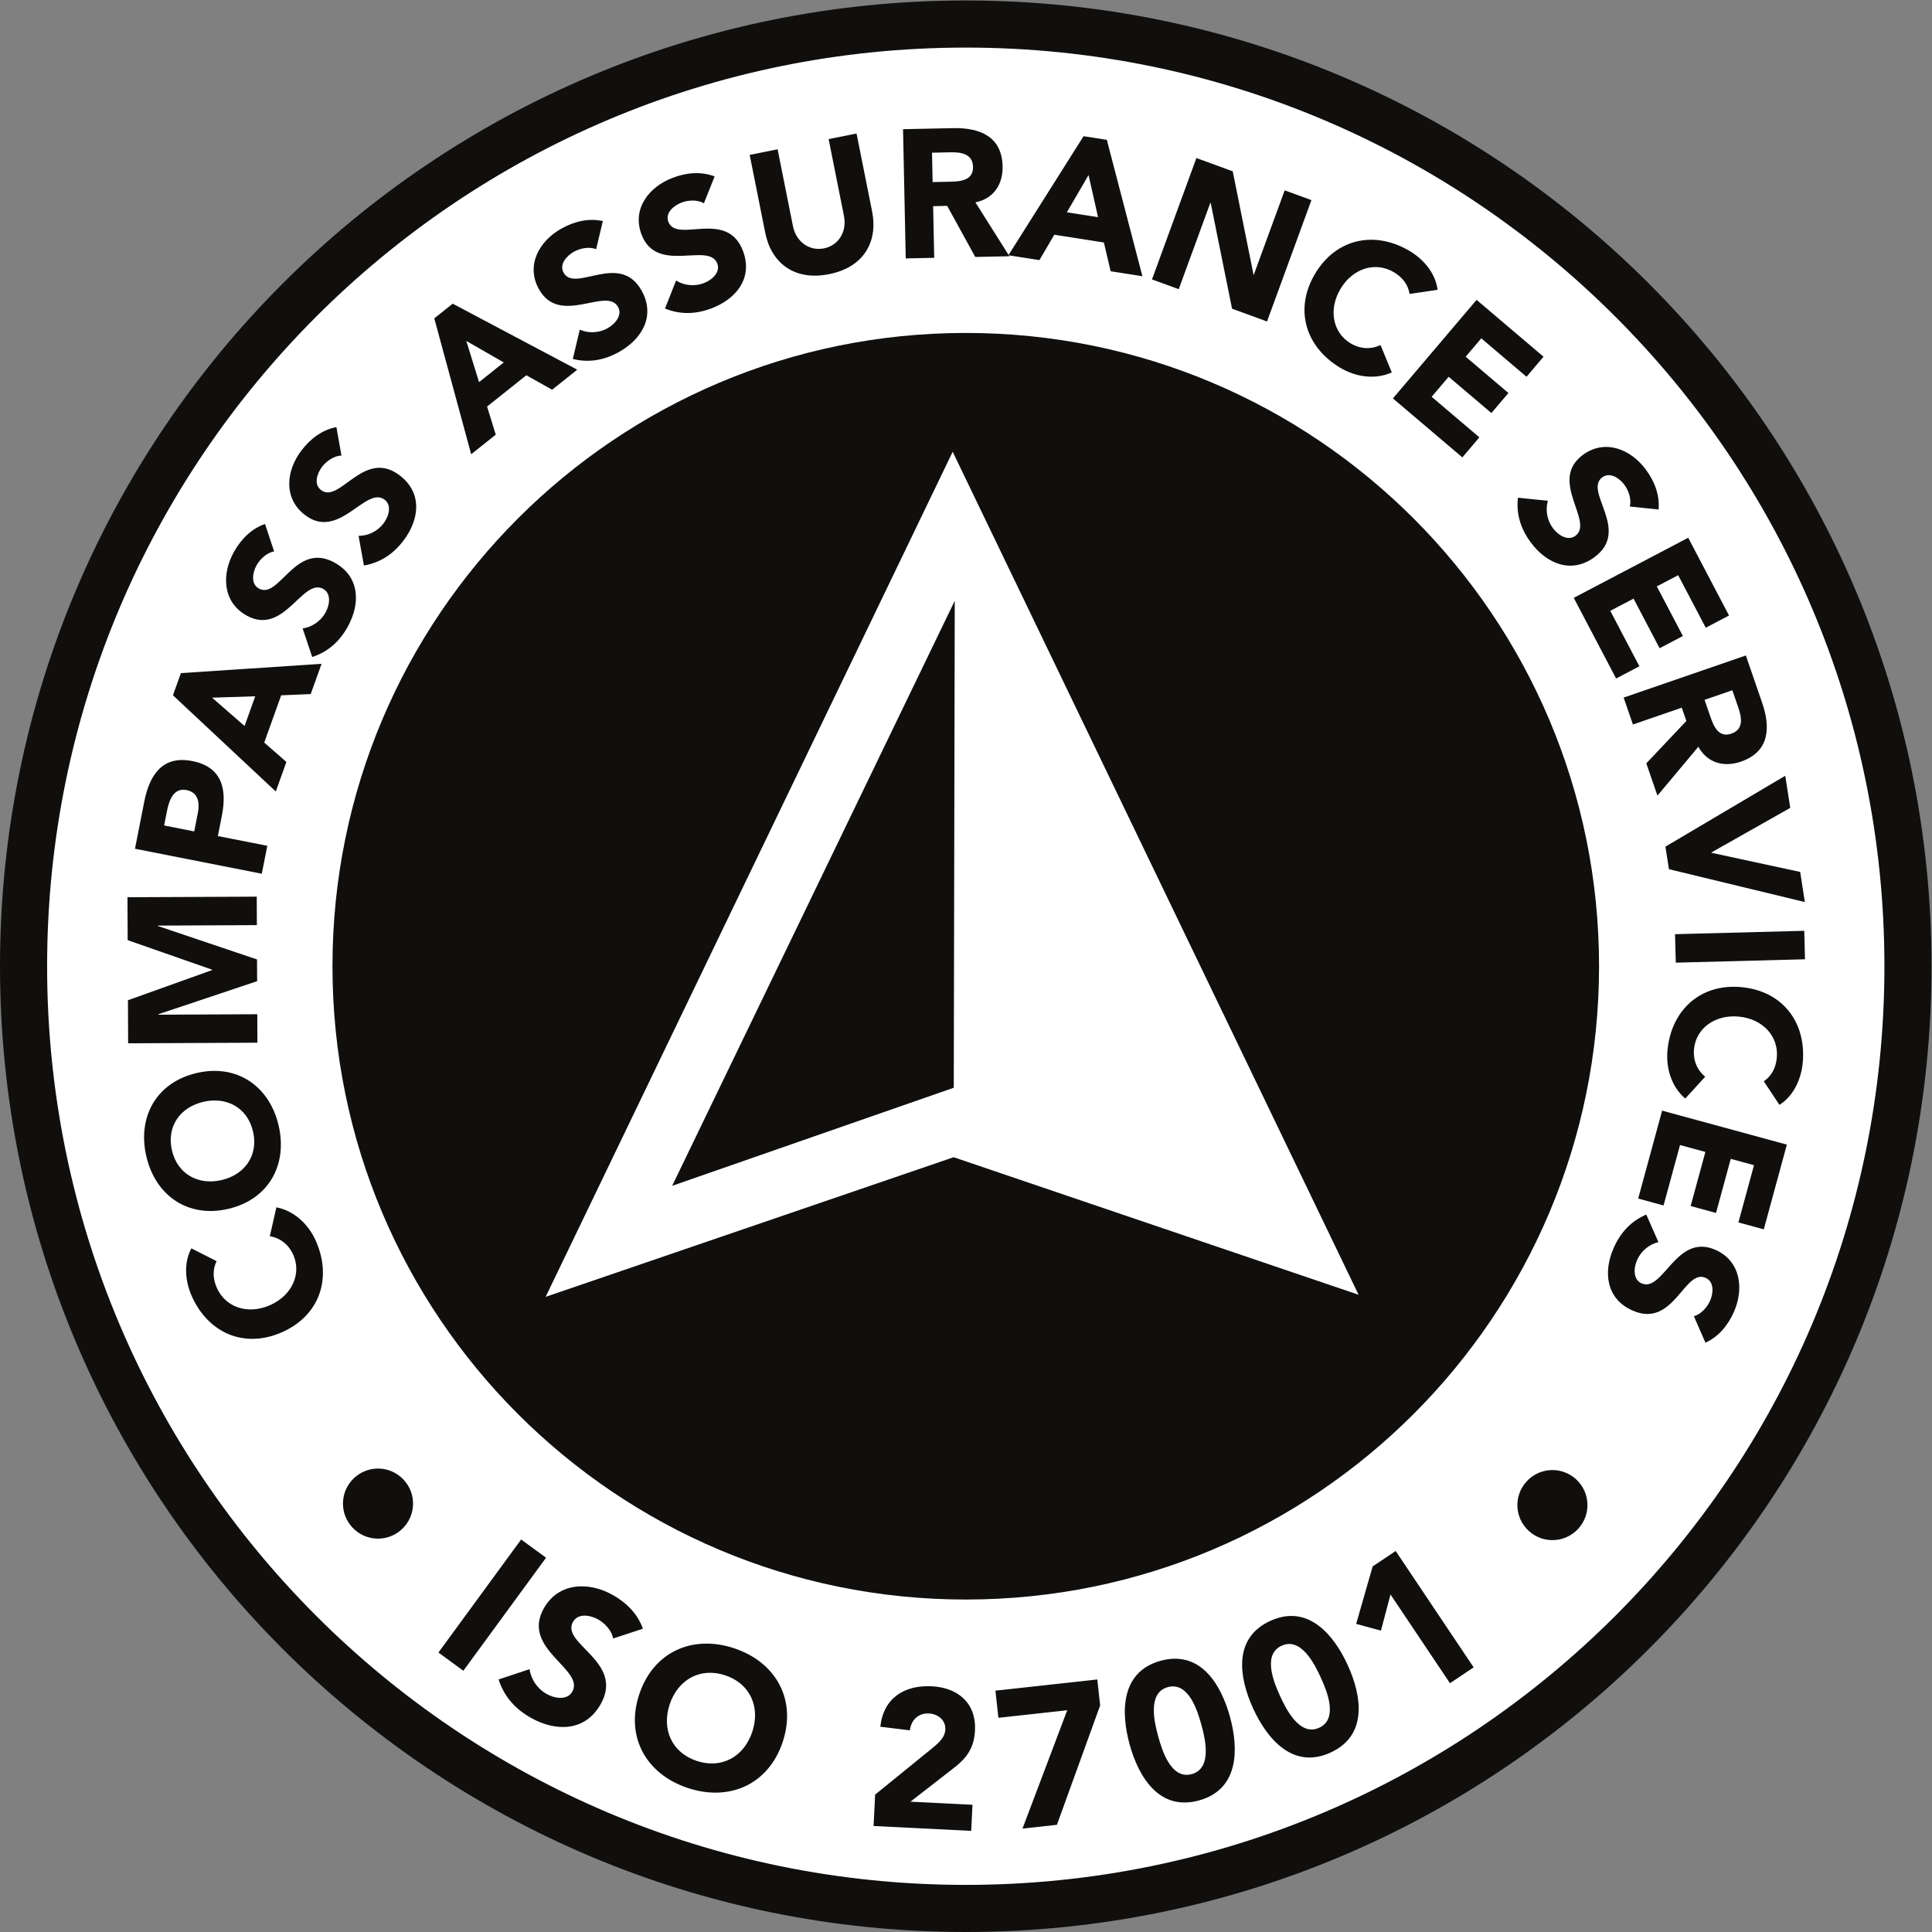 <?xml version="1.0" encoding="UTF-8" standalone="no"?>
<svg
   xmlns:dc="http://purl.org/dc/elements/1.1/"
   xmlns:cc="http://creativecommons.org/ns#"
   xmlns:rdf="http://www.w3.org/1999/02/22-rdf-syntax-ns#"
   xmlns:svg="http://www.w3.org/2000/svg"
   xmlns="http://www.w3.org/2000/svg"
   viewBox="0 0 774.8 774.8"
   height="774.8"
   width="774.8"
   xml:space="preserve"
   id="svg2"
   version="1.1"><rect x="0" y="0" width="774.8" height="774.8" fill="#808080" stroke="none"/><defs
     id="defs6" /><g
     transform="matrix(1.333,0,0,-1.333,0,774.8)"
     id="g10"><g
       transform="scale(0.1)"
       id="g12"><path
         id="path14"
         style="fill:#ffffff;fill-opacity:1;fill-rule:nonzero;stroke:none"
         d="M 5740.16,2905.51 C 5740.16,1339.98 4471.05,70.871 2905.51,70.871 1339.98,70.871 70.867,1339.98 70.867,2905.51 c 0,1565.53 1269.113,2834.64 2834.643,2834.64 1565.54,0 2834.65,-1269.11 2834.65,-2834.64" /><path
         id="path16"
         style="fill:none;stroke:#100f0d;stroke-width:141.732;stroke-linecap:butt;stroke-linejoin:miter;stroke-miterlimit:10;stroke-dasharray:none;stroke-opacity:1"
         d="M 5740.16,2905.51 C 5740.16,1339.98 4471.05,70.871 2905.51,70.871 1339.98,70.871 70.867,1339.98 70.867,2905.51 c 0,1565.53 1269.113,2834.64 2834.643,2834.64 1565.54,0 2834.65,-1269.11 2834.65,-2834.64 z" /><path
         id="path18"
         style="fill:#100f0d;fill-opacity:1;fill-rule:nonzero;stroke:none"
         d="m 1214.35,1360.63 c 39.75,-42.69 37.38,-109.14 -5.32,-148.89 -42.69,-39.74 -109.15,-37.35 -148.88,5.33 -39.74,42.69 -37.37,109.15 5.33,148.88 42.68,39.75 109.14,37.38 148.87,-5.32" /><path
         id="path20"
         style="fill:#100f0d;fill-opacity:1;fill-rule:nonzero;stroke:none"
         d="m 1567.84,1180.87 74.94,-54.84 -248.8,-340.081 -74.93,54.821 248.79,340.1" /><path
         id="path22"
         style="fill:#100f0d;fill-opacity:1;fill-rule:nonzero;stroke:none"
         d="m 1844.48,882.941 c -3.62,23.868 -25.19,46.258 -44.89,57.34 -22.82,12.84 -60.32,20.27 -75.77,-7.222 -37.65,-66.918 155.69,-119 83.31,-247.649 -46.11,-81.969 -133.89,-83.801 -209.62,-41.199 -47.21,26.559 -80.82,63.91 -97.48,115.621 l 93.17,30.898 c 4.36,-31.128 24.02,-59.269 51.01,-74.449 26.44,-14.883 63.02,-19.07 77.62,6.867 37.93,67.442 -154.72,128.012 -85.85,250.442 44.08,78.33 135.08,81.09 207.18,40.52 41.51,-23.34 75.32,-56.712 90.98,-101.712 l -89.66,-29.457" /><path
         id="path24"
         style="fill:#100f0d;fill-opacity:1;fill-rule:nonzero;stroke:none"
         d="m 2096,514.73 c 75.1,-25.058 142.31,12.739 167.19,87.27 24.89,74.52 -6.13,145.121 -81.23,170.18 -75.09,25.082 -142.3,-12.731 -167.19,-87.25 -24.87,-74.532 6.15,-145.121 81.23,-170.2 z m 113.11,338.75 c 124.76,-41.648 188.34,-153.851 145.55,-282.019 -42.79,-128.16 -161.03,-179.68 -285.79,-138.031 -124.78,41.66 -188.35,153.871 -145.56,282.039 42.78,128.16 161.01,179.679 285.8,138.011" /><path
         id="path26"
         style="fill:#100f0d;fill-opacity:1;fill-rule:nonzero;stroke:none"
         d="m 2632.89,413.391 170.77,138.699 c 17.42,14.629 39.12,31.43 40.39,56.98 1.41,28.539 -22.1,46.989 -49.45,48.352 -32.7,1.629 -53.46,-20.582 -57.35,-50.774 l -88.83,10.961 c 9.65,86.532 72.39,125.731 155.02,121.621 76.68,-3.808 134.03,-48.98 129.83,-133.39 -2.69,-54.098 -27.41,-83.86 -60.9,-110.211 l -133.29,-103.609 186.66,-9.29 -3.89,-78.48 -293.67,14.609 4.71,94.532" /><path
         id="path28"
         style="fill:#100f0d;fill-opacity:1;fill-rule:nonzero;stroke:none"
         d="m 3210.79,667.199 -207.09,-22.711 -8.95,81.653 306.5,33.621 8.57,-78.102 -130.07,-359.18 -103.55,-11.359 134.59,356.078" /><path
         id="path30"
         style="fill:#100f0d;fill-opacity:1;fill-rule:nonzero;stroke:none"
         d="m 3585.49,475.031 c 61.97,17.078 40.51,106.239 28.81,148.707 -11.71,42.473 -38.92,130.051 -100.89,112.981 C 3451.43,719.648 3472.9,630.48 3484.6,588 c 11.7,-42.461 38.91,-130.039 100.89,-112.969 z m -93.9,340.879 c 120.52,33.199 182.23,-72.058 208.78,-168.461 26.57,-96.418 27.44,-218.418 -93.06,-251.609 -120.52,-33.199 -182.23,72.051 -208.79,168.461 -26.55,96.41 -27.43,218.418 93.07,251.609" /><path
         id="path32"
         style="fill:#100f0d;fill-opacity:1;fill-rule:nonzero;stroke:none"
         d="m 3968.79,614.52 c 58.45,26.761 22.99,111.332 4.64,151.359 -18.34,40.051 -59.21,122.133 -117.66,95.371 -58.43,-26.762 -22.96,-111.34 -4.62,-151.379 18.33,-40.043 59.2,-122.141 117.64,-95.351 z m -147.21,321.41 c 113.63,52.05 191.38,-41.969 233.02,-132.871 41.63,-90.899 62.03,-211.18 -51.6,-263.231 -113.63,-52.047 -191.39,41.961 -233.01,132.863 -41.65,90.911 -62.04,211.18 51.59,263.239" /><path
         id="path34"
         style="fill:#100f0d;fill-opacity:1;fill-rule:nonzero;stroke:none"
         d="m 4183.34,1015.49 -28.79,-108.861 -74.51,20.301 49.62,172.96 69.24,46.38 234.57,-350.098 -71.2,-47.723 -178.93,267.041" /><path
         id="path36"
         style="fill:#100f0d;fill-opacity:1;fill-rule:nonzero;stroke:none"
         d="m 4593.62,1356.38 c 39.87,42.56 106.32,44.72 148.88,4.85 42.56,-39.88 44.72,-106.33 4.85,-148.9 -39.9,-42.56 -106.35,-44.71 -148.91,-4.83 -42.55,39.88 -44.71,106.34 -4.82,148.88" /><path
         id="path38"
         style="fill:#100f0d;fill-opacity:1;fill-rule:nonzero;stroke:none"
         d="m 651.637,2018.23 c -11.68,-23.8 -12.215,-51.07 0.695,-80.2 26.238,-59.24 93.809,-81.58 160.098,-52.21 66.277,29.35 95.136,94.4 69.988,151.15 -14.004,31.64 -39.414,51.02 -70.633,56.41 l 19.785,86.85 c 55.301,-10.93 97.137,-52.48 118.719,-101.19 49.16,-110.97 12.168,-224.07 -101.824,-274.57 -113.985,-50.51 -222.617,-1.91 -271.789,109.06 -17.578,39.67 -26.258,95.9 -0.938,143.16 l 75.899,-38.46" /><path
         id="path40"
         style="fill:#100f0d;fill-opacity:1;fill-rule:nonzero;stroke:none"
         d="m 761.238,2408.28 c -16.543,71.16 -78.722,105.77 -149.347,89.35 -70.625,-16.42 -111.161,-74.9 -94.618,-146.06 16.543,-71.15 78.719,-105.76 149.344,-89.35 70.617,16.41 111.164,74.92 94.621,146.06 z M 440.23,2333.67 c -27.48,118.23 30.071,222.4 151.516,250.63 121.445,28.24 219.043,-39.87 246.531,-158.1 27.493,-118.24 -30.066,-222.41 -151.511,-250.65 -121.457,-28.22 -219.055,39.88 -246.536,158.12" /><path
         id="path42"
         style="fill:#100f0d;fill-opacity:1;fill-rule:nonzero;stroke:none"
         d="m 385.543,2673.66 -0.605,129.62 253.359,90.71 v 1.1 l -254.188,88.91 -0.597,129.08 388.898,1.8 0.379,-85.68 -298.25,-1.39 v -1.09 l 298.738,-100.79 0.305,-65.37 -297.812,-99.69 0.007,-1.12 298.262,1.39 0.391,-85.69 -388.887,-1.79" /><path
         id="path44"
         style="fill:#100f0d;fill-opacity:1;fill-rule:nonzero;stroke:none"
         d="m 584.313,3311.16 11.046,56.04 c 5.848,29.64 1.446,61.3 -34.121,68.31 -39.347,7.75 -52.59,-31.07 -58.957,-63.41 l -8.496,-43.1 z m -178.223,-52.21 27.93,141.72 c 15.597,79.22 53.886,139.97 144.414,122.13 89.453,-17.63 104.941,-83.93 89.121,-164.22 l -12.098,-61.43 148.731,-29.3 -16.575,-84.07 -381.523,75.17" /><path
         id="path46"
         style="fill:#100f0d;fill-opacity:1;fill-rule:nonzero;stroke:none"
         d="m 637.984,3713.49 97.825,-85.24 32.058,89.44 z m -117.636,7.16 23.906,66.7 423.184,28.04 -32.618,-91.02 -88.875,-3.73 -50.968,-142.2 66.621,-58.31 -31.875,-88.93 -309.375,289.45" /><path
         id="path48"
         style="fill:#100f0d;fill-opacity:1;fill-rule:nonzero;stroke:none"
         d="m 824.754,4153.42 c -22.051,-3.41 -42.637,-23.37 -52.824,-41.59 -11.778,-21.1 -18.535,-55.71 6.875,-69.91 61.855,-34.55 109.406,144 228.345,77.55 75.75,-42.32 77.68,-123.33 38.57,-193.34 -24.38,-43.64 -58.759,-74.77 -106.454,-90.28 l -28.762,85.92 c 28.723,4.1 54.641,22.33 68.566,47.27 13.672,24.44 17.442,58.21 -6.543,71.61 -62.336,34.83 -117.726,-143.13 -230.89,-79.9 -72.41,40.47 -75.196,124.44 -37.949,191.1 21.437,38.36 52.128,69.67 93.625,84.24 l 27.441,-82.67" /><path
         id="path50"
         style="fill:#100f0d;fill-opacity:1;fill-rule:nonzero;stroke:none"
         d="m 1027.3,4441.85 c -22.3,-0.2 -45.546,-16.97 -58.249,-33.53 -14.707,-19.18 -26.379,-52.45 -3.281,-70.17 56.23,-43.1 129,126.71 237.1,43.82 68.86,-52.79 59.1,-133.22 10.3,-196.85 -30.41,-39.66 -68.91,-65.5 -118.33,-73.98 l -16.07,89.15 c 29,-0.09 57.26,14.21 74.66,36.89 17.04,22.22 25.63,55.09 3.83,71.79 -56.66,43.45 -137.11,-124.65 -239.967,-45.77 -65.813,50.47 -56.457,133.97 -10,194.54 26.727,34.88 61.629,61.42 104.777,69.86 l 15.23,-85.75" /><path
         id="path52"
         style="fill:#100f0d;fill-opacity:1;fill-rule:nonzero;stroke:none"
         d="m 1402.86,4786.72 38.39,-123.92 74.29,59.24 z m -96.3,67.92 55.39,44.17 374.68,-198.58 -75.58,-60.27 -77.56,43.53 -118.09,-94.15 26.02,-84.62 -73.86,-58.89 -111,408.81" /><path
         id="path54"
         style="fill:#100f0d;fill-opacity:1;fill-rule:nonzero;stroke:none"
         d="m 1793.43,5062.67 c -20.53,8.71 -48.55,2.62 -66.81,-7.51 -21.14,-11.71 -45.12,-37.57 -31.02,-63.03 34.36,-61.98 168.89,64.7 234.92,-54.45 42.07,-75.91 1.02,-145.77 -69.13,-184.65 -43.72,-24.22 -89.34,-32.55 -138.05,-20.6 l 20.85,88.18 c 26.56,-11.67 58.2,-9.83 83.18,4.01 24.5,13.58 45.5,40.29 32.19,64.3 -34.62,62.47 -175.49,-59.56 -238.33,53.83 -40.21,72.55 1.7,145.39 68.48,182.4 38.44,21.3 81.03,31.72 123.97,22.24 l -20.25,-84.72" /><path
         id="path56"
         style="fill:#100f0d;fill-opacity:1;fill-rule:nonzero;stroke:none"
         d="m 2117.7,5200.84 c -19.05,11.6 -47.66,9.6 -67.18,2.23 -22.61,-8.53 -50.08,-30.64 -39.8,-57.88 25.04,-66.29 176.45,39.62 224.57,-87.82 30.65,-81.19 -20.06,-144.37 -95.08,-172.71 -46.76,-17.65 -93.11,-19.29 -139.57,-0.43 l 33.37,84.22 c 24.59,-15.37 56.16,-18.13 82.88,-8.04 26.21,9.9 50.84,33.29 41.14,58.98 -25.22,66.8 -182.24,-33.58 -228.03,87.68 -29.3,77.59 22.69,143.61 94.12,170.58 41.1,15.53 84.74,19.67 125.86,4.08 l -32.28,-80.89" /><path
         id="path58"
         style="fill:#100f0d;fill-opacity:1;fill-rule:nonzero;stroke:none"
         d="m 2623.73,5176.45 c 17.97,-89.95 -23.63,-167.69 -129.2,-188.78 -106.09,-21.18 -174.36,34.63 -192.33,124.57 l -46.78,234.28 84.01,16.78 46.14,-231.05 c 9.37,-46.85 48.77,-75.95 93.47,-67.02 44.17,8.82 69.39,50.81 60.03,97.68 l -46.14,231.05 84.02,16.77 46.78,-234.28" /><path
         id="path60"
         style="fill:#100f0d;fill-opacity:1;fill-rule:nonzero;stroke:none"
         d="m 2805.83,5264.68 50.51,1.05 c 31.3,0.66 71.91,2.61 71.04,44.88 -0.82,38.99 -36.09,44.3 -67.39,43.64 l -56,-1.17 z m -89.02,159.1 150.46,3.14 c 79.62,1.66 147.18,-24.4 149.06,-115 1.14,-54.36 -27.08,-97.24 -81.79,-108.28 l 102.27,-162.11 -102.68,-2.15 -84.51,153.7 -42.28,-0.88 3.25,-155.39 -85.67,-1.79 -8.11,388.76" /><path
         id="path62"
         style="fill:#100f0d;fill-opacity:1;fill-rule:nonzero;stroke:none"
         d="m 3274.95,5285.8 -65.34,-112.09 93.89,-14.68 z m -15.07,116.88 70,-10.93 107.07,-410.37 -95.52,14.94 -20.37,86.58 -149.24,23.33 -44.75,-76.38 -93.34,14.6 226.15,358.23" /><path
         id="path64"
         style="fill:#100f0d;fill-opacity:1;fill-rule:nonzero;stroke:none"
         d="m 3599.39,5337.02 109.33,-40.02 62.43,-310.53 1.02,-0.39 92.84,253.76 80.45,-29.44 -133.58,-365.15 -105.22,38.49 -64.27,318.24 -1.03,0.39 -95.1,-259.96 -80.46,29.44 133.59,365.17" /><path
         id="path66"
         style="fill:#100f0d;fill-opacity:1;fill-rule:nonzero;stroke:none"
         d="m 4240.76,4928.18 c -4.19,26.18 -19.49,48.76 -46.83,65.11 -55.64,33.24 -123.72,12.5 -160.91,-49.75 -37.21,-62.24 -23.23,-132.01 30.06,-163.86 29.7,-17.76 61.64,-18.92 90.25,-5.31 L 4187.3,4692 c -51.5,-22.99 -109.63,-13.19 -155.37,14.14 -104.21,62.28 -139.27,176.02 -75.31,283.06 63.98,107.03 180.75,130.03 284.95,67.76 37.26,-22.26 76.8,-63.17 83.39,-116.39 l -84.2,-12.39" /><path
         id="path68"
         style="fill:#100f0d;fill-opacity:1;fill-rule:nonzero;stroke:none"
         d="m 4442.32,4910.3 201.4,-171.02 -51.2,-60.3 -136.08,115.56 -46.94,-55.27 128.56,-109.15 -51.2,-60.3 -128.55,109.15 -51.2,-60.29 143.62,-121.96 -51.19,-60.3 -208.94,177.42 251.72,296.46" /><path
         id="path70"
         style="fill:#100f0d;fill-opacity:1;fill-rule:nonzero;stroke:none"
         d="m 4903.23,4288.61 c 5.97,21.49 -3.74,48.47 -16.15,65.26 -14.37,19.44 -43.13,39.84 -66.53,22.53 -56.97,-42.13 86.16,-159.01 -23.37,-240.01 -69.78,-51.61 -144.38,-20.02 -192.07,44.47 -29.73,40.19 -43.93,84.33 -38.43,134.18 l 90.13,-9.17 c -8.09,-27.86 -2.15,-58.99 14.83,-81.95 16.66,-22.52 45.88,-39.87 67.96,-23.53 57.42,42.46 -81.93,166.23 22.29,243.31 66.69,49.32 144.37,17.26 189.77,-44.13 26.14,-35.33 42,-76.19 38.2,-119.99 l -86.63,9.03" /><path
         id="path72"
         style="fill:#100f0d;fill-opacity:1;fill-rule:nonzero;stroke:none"
         d="m 5079,4194.62 122.81,-233.91 -70.03,-36.76 -82.98,158.03 -64.2,-33.7 78.39,-149.28 -70.02,-36.77 -78.39,149.28 -70.03,-36.76 87.58,-166.79 -70.03,-36.77 -127.4,242.66 344.3,180.77" /><path
         id="path74"
         style="fill:#100f0d;fill-opacity:1;fill-rule:nonzero;stroke:none"
         d="m 5128.18,3706.99 16.46,-47.77 c 10.2,-29.6 24.47,-67.67 64.45,-53.89 36.88,12.69 31.14,47.9 20.94,77.51 l -18.26,52.96 z m 124.22,133.43 49.03,-142.27 c 25.95,-75.3 21.81,-147.59 -63.86,-177.12 -51.41,-17.72 -100.88,-3.97 -128.11,44.73 l -123.06,-146.97 -33.46,97.11 120.47,127.49 -13.78,39.98 -146.96,-50.63 -27.91,80.99 367.64,126.69" /><path
         id="path76"
         style="fill:#100f0d;fill-opacity:1;fill-rule:nonzero;stroke:none"
         d="m 5370.97,3478.58 15,-96.63 -237.15,-134.07 0.18,-1.09 266.86,-57.54 14.05,-90.65 -408.9,98.87 -10.53,67.85 360.49,213.26" /><path
         id="path78"
         style="fill:#100f0d;fill-opacity:1;fill-rule:nonzero;stroke:none"
         d="m 5428.14,3012.12 2.23,-85.66 -388.77,-10.17 -2.24,85.67 388.78,10.16" /><path
         id="path80"
         style="fill:#100f0d;fill-opacity:1;fill-rule:nonzero;stroke:none"
         d="m 5306.48,2559.36 c 21.91,14.91 35.85,38.36 39.02,70.06 6.46,64.48 -41.24,117.28 -113.38,124.5 -72.13,7.22 -129.35,-35.07 -135.55,-96.82 -3.43,-34.43 9.07,-63.82 33.55,-83.95 L 5070,2507.43 c -42.67,36.83 -58.52,93.61 -53.21,146.63 12.1,120.75 100.15,200.81 224.2,188.39 124.04,-12.42 194.48,-108.35 182.38,-229.1 -4.32,-43.19 -24.55,-96.35 -69.91,-124.92 l -46.98,70.93" /><path
         id="path82"
         style="fill:#100f0d;fill-opacity:1;fill-rule:nonzero;stroke:none"
         d="m 5375.8,2368.86 -69.44,-254.93 -76.33,20.79 46.93,172.26 -69.97,19.05 -44.32,-162.71 -76.32,20.79 44.33,162.71 -76.33,20.8 -49.51,-181.8 -76.33,20.79 72.05,264.47 375.24,-102.22" /><path
         id="path84"
         style="fill:#100f0d;fill-opacity:1;fill-rule:nonzero;stroke:none"
         d="m 5096,1852.73 c 21.63,5.43 40.3,27.18 48.78,46.27 9.8,22.08 13.36,57.17 -13.25,68.98 -64.76,28.75 -95.75,-153.41 -220.26,-98.15 -79.32,35.22 -88.67,115.68 -56.12,188.99 20.27,45.68 51.65,79.83 97.71,99.65 l 36.52,-82.92 c -28.22,-6.7 -52.36,-27.24 -63.96,-53.35 -11.36,-25.59 -12.01,-59.57 13.09,-70.7 65.27,-28.98 104.11,153.3 222.6,100.7 75.8,-33.65 86.27,-117.03 55.29,-186.8 -17.82,-40.18 -45.53,-74.15 -85.51,-92.45 l -34.89,79.78" /><path
         id="path86"
         style="fill:#100f0d;fill-opacity:1;fill-rule:nonzero;stroke:none"
         d="m 4810.79,2905.51 c 0,-1052.26 -853.01,-1905.29 -1905.28,-1905.29 -1052.26,0 -1905.28,853.03 -1905.28,1905.29 0,1052.26 853.02,1905.28 1905.28,1905.28 1052.27,0 1905.28,-853.02 1905.28,-1905.28" /><path
         id="path88"
         style="fill:#ffffff;fill-opacity:1;fill-rule:nonzero;stroke:none"
         d="M 2866.15,4453.34 4087.31,1917.12 2869.06,2330.95 1641.58,1910.87 2866.15,4453.34" /><path
         id="path90"
         style="fill:#100f0d;fill-opacity:1;fill-rule:nonzero;stroke:none"
         d="M 2872.38,4004.97 2869.42,2539.96 2022.2,2244.89 Z" /></g></g></svg>